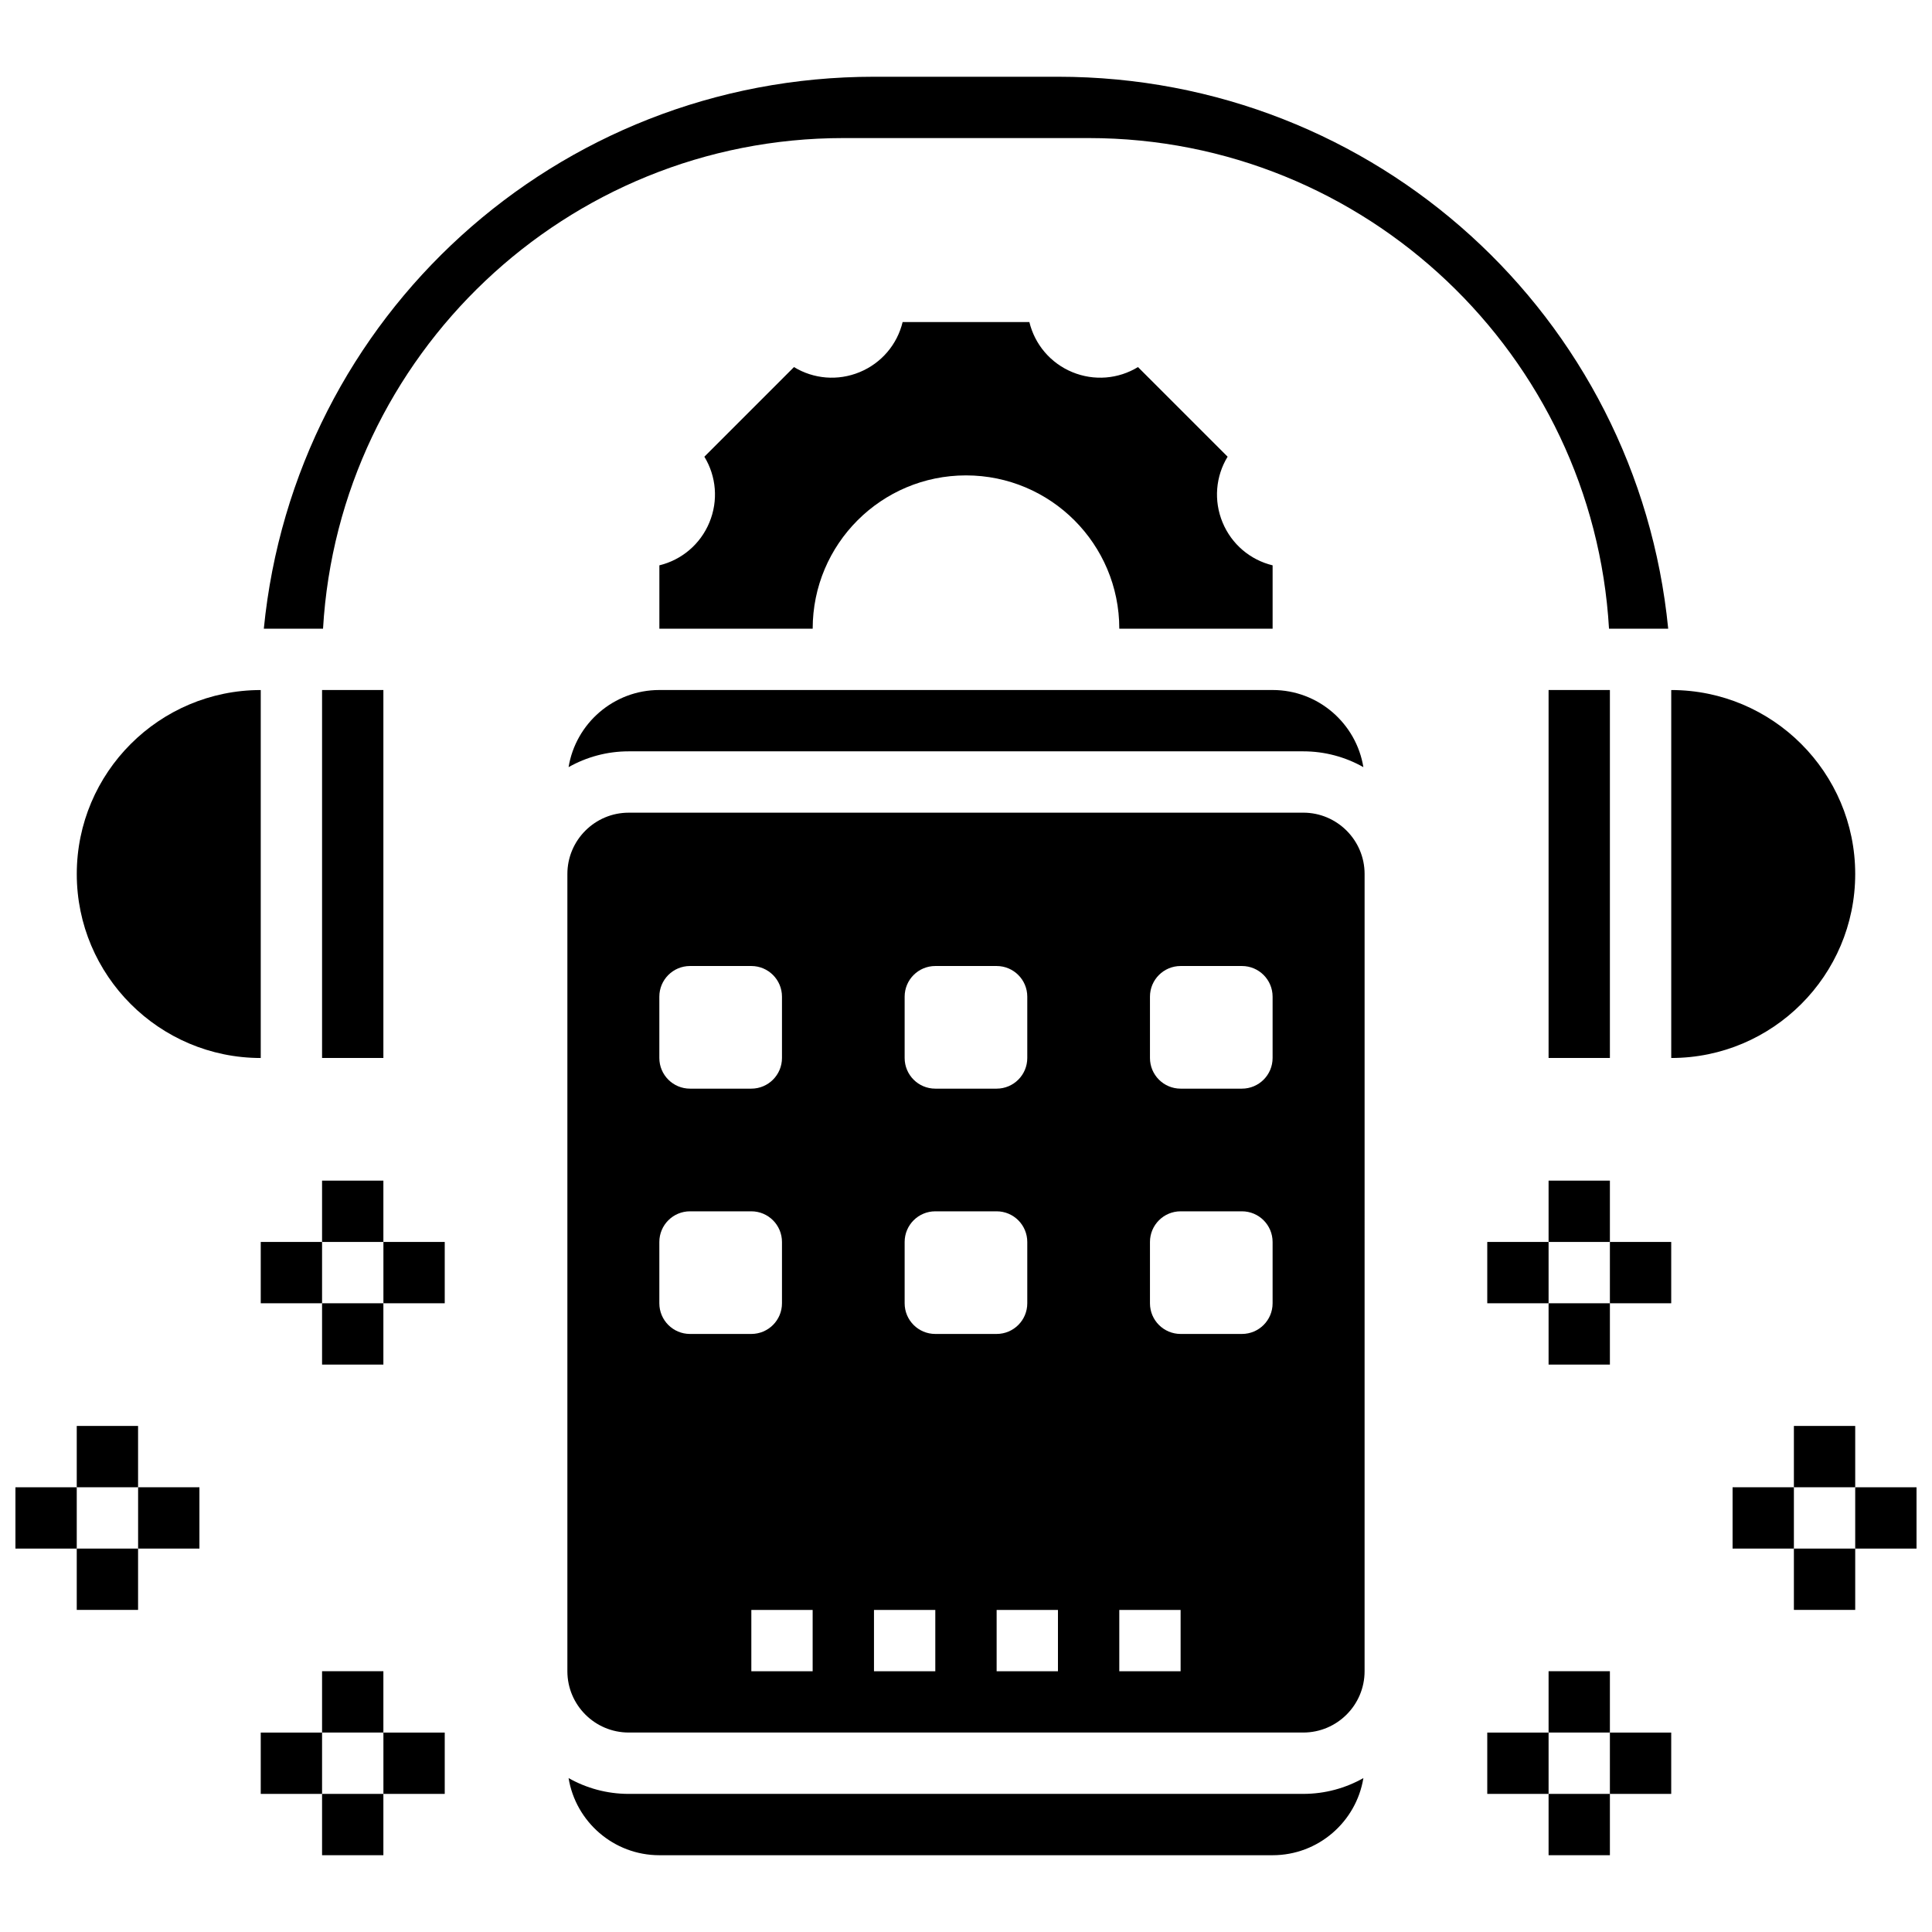 <?xml version="1.0" encoding="UTF-8"?>
<!-- Uploaded to: ICON Repo, www.iconrepo.com, Generator: ICON Repo Mixer Tools -->
<svg width="800px" height="800px" version="1.1" viewBox="144 144 512 512" xmlns="http://www.w3.org/2000/svg">
 <defs>
  <clipPath id="b">
   <path d="m635 538h16.902v17h-16.902z"/>
  </clipPath>
  <clipPath id="a">
   <path d="m148.09 538h16.906v17h-16.906z"/>
  </clipPath>
 </defs>
 <path d="m489.38 359.37h-178.77c-8.961 0-16.25 7.293-16.25 16.25v211.27c0 8.961 7.293 16.25 16.25 16.25h178.77c8.961 0 16.25-7.293 16.25-16.25l0.004-211.27c0-8.961-7.293-16.254-16.254-16.254zm-105.64 48.758c0-4.488 3.637-8.125 8.125-8.125h16.25c4.488 0 8.125 3.637 8.125 8.125v16.25c0 4.488-3.637 8.125-8.125 8.125h-16.25c-4.488 0-8.125-3.637-8.125-8.125zm-65.008 0c0-4.488 3.637-8.125 8.125-8.125h16.25c4.488 0 8.125 3.637 8.125 8.125v16.25c0 4.488-3.637 8.125-8.125 8.125h-16.25c-4.488 0-8.125-3.637-8.125-8.125zm0 81.258v-16.25c0-4.488 3.637-8.125 8.125-8.125h16.25c4.488 0 8.125 3.637 8.125 8.125v16.25c0 4.488-3.637 8.125-8.125 8.125h-16.25c-4.484 0.004-8.125-3.637-8.125-8.125zm40.629 97.512h-16.25v-16.25h16.25zm32.504 0h-16.25v-16.25h16.25zm-8.125-97.512v-16.25c0-4.488 3.637-8.125 8.125-8.125h16.25c4.488 0 8.125 3.637 8.125 8.125v16.25c0 4.488-3.637 8.125-8.125 8.125h-16.25c-4.484 0.004-8.125-3.637-8.125-8.125zm40.629 97.512h-16.25v-16.25h16.25zm32.504 0h-16.25v-16.25h16.25zm24.379-97.512c0 4.488-3.637 8.125-8.125 8.125h-16.25c-4.488 0-8.125-3.637-8.125-8.125v-16.25c0-4.488 3.637-8.125 8.125-8.125h16.25c4.488 0 8.125 3.637 8.125 8.125zm0-65.008c0 4.488-3.637 8.125-8.125 8.125h-16.25c-4.488 0-8.125-3.637-8.125-8.125v-16.25c0-4.488 3.637-8.125 8.125-8.125h16.25c4.488 0 8.125 3.637 8.125 8.125z"/>
 <path d="m294.68 347.3c4.711-2.66 10.145-4.188 15.93-4.188h178.77c5.785 0 11.219 1.527 15.93 4.188-1.891-11.574-11.953-20.441-24.055-20.441h-162.52c-12.102 0-22.164 8.867-24.055 20.441z"/>
 <path d="m310.61 619.4c-5.785 0-11.219-1.527-15.93-4.188 1.891 11.574 11.953 20.441 24.055 20.441h162.52c12.102 0 22.164-8.863 24.055-20.438-4.711 2.656-10.145 4.184-15.93 4.184z"/>
 <path d="m318.74 293.82v16.793h40.629c0-22.438 18.191-40.629 40.629-40.629s40.629 18.191 40.629 40.629h40.629v-16.793c-5.902-1.426-10.863-5.578-13.262-11.371-2.398-5.793-1.828-12.238 1.336-17.418l-23.754-23.754c-5.184 3.164-11.625 3.734-17.418 1.336-5.785-2.398-9.938-7.359-11.363-13.262h-33.59c-1.426 5.902-5.578 10.863-11.371 13.262-5.789 2.398-12.234 1.828-17.418-1.336l-23.754 23.754c3.164 5.184 3.738 11.625 1.336 17.418-2.394 5.789-7.356 9.941-13.258 11.371z"/>
 <path d="m554.39 456.88h16.25v16.25h-16.25z"/>
 <path d="m538.14 473.13h16.25v16.25h-16.25z"/>
 <path d="m570.64 473.13h16.25v16.25h-16.25z"/>
 <path d="m554.39 489.38h16.25v16.25h-16.25z"/>
 <path d="m554.39 586.89h16.25v16.25h-16.25z"/>
 <path d="m538.14 603.15h16.25v16.25h-16.25z"/>
 <path d="m570.64 603.15h16.25v16.25h-16.25z"/>
 <path d="m554.39 619.4h16.25v16.25h-16.25z"/>
 <path d="m619.4 521.89h16.25v16.25h-16.25z"/>
 <path d="m603.15 538.14h16.25v16.25h-16.25z"/>
 <g clip-path="url(#b)">
  <path d="m635.65 538.14h16.25v16.25h-16.25z"/>
 </g>
 <path d="m619.4 554.39h16.25v16.25h-16.25z"/>
 <path d="m229.35 456.88h16.25v16.25h-16.25z"/>
 <path d="m245.61 473.13h16.25v16.25h-16.25z"/>
 <path d="m213.1 473.13h16.25v16.25h-16.25z"/>
 <path d="m229.35 489.38h16.25v16.25h-16.25z"/>
 <path d="m229.35 586.89h16.25v16.25h-16.25z"/>
 <path d="m245.61 603.15h16.25v16.25h-16.25z"/>
 <path d="m213.1 603.15h16.25v16.25h-16.25z"/>
 <path d="m229.35 619.4h16.25v16.25h-16.25z"/>
 <path d="m164.34 521.89h16.25v16.25h-16.25z"/>
 <path d="m180.6 538.14h16.25v16.25h-16.25z"/>
 <g clip-path="url(#a)">
  <path d="m148.09 538.14h16.25v16.25h-16.25z"/>
 </g>
 <path d="m164.34 554.39h16.25v16.25h-16.25z"/>
 <path d="m635.65 375.62c0-26.883-21.871-48.754-48.754-48.754v97.512c26.883-0.004 48.754-21.875 48.754-48.758z"/>
 <path d="m213.1 424.38v-97.512c-26.883 0-48.754 21.871-48.754 48.754-0.004 26.887 21.867 48.758 48.754 48.758z"/>
 <path d="m586.09 310.61c-8.152-82.723-77.508-146.27-161.71-146.27h-48.754c-84.199 0-153.56 63.547-161.71 146.27h15.691c4.223-72.402 64.453-130.02 137.9-130.02h65.008c73.441 0 133.68 57.613 137.89 130.02z"/>
 <path d="m554.39 326.86h16.25v97.512h-16.25z"/>
 <path d="m229.35 326.86h16.25v97.512h-16.25z"/>
</svg>